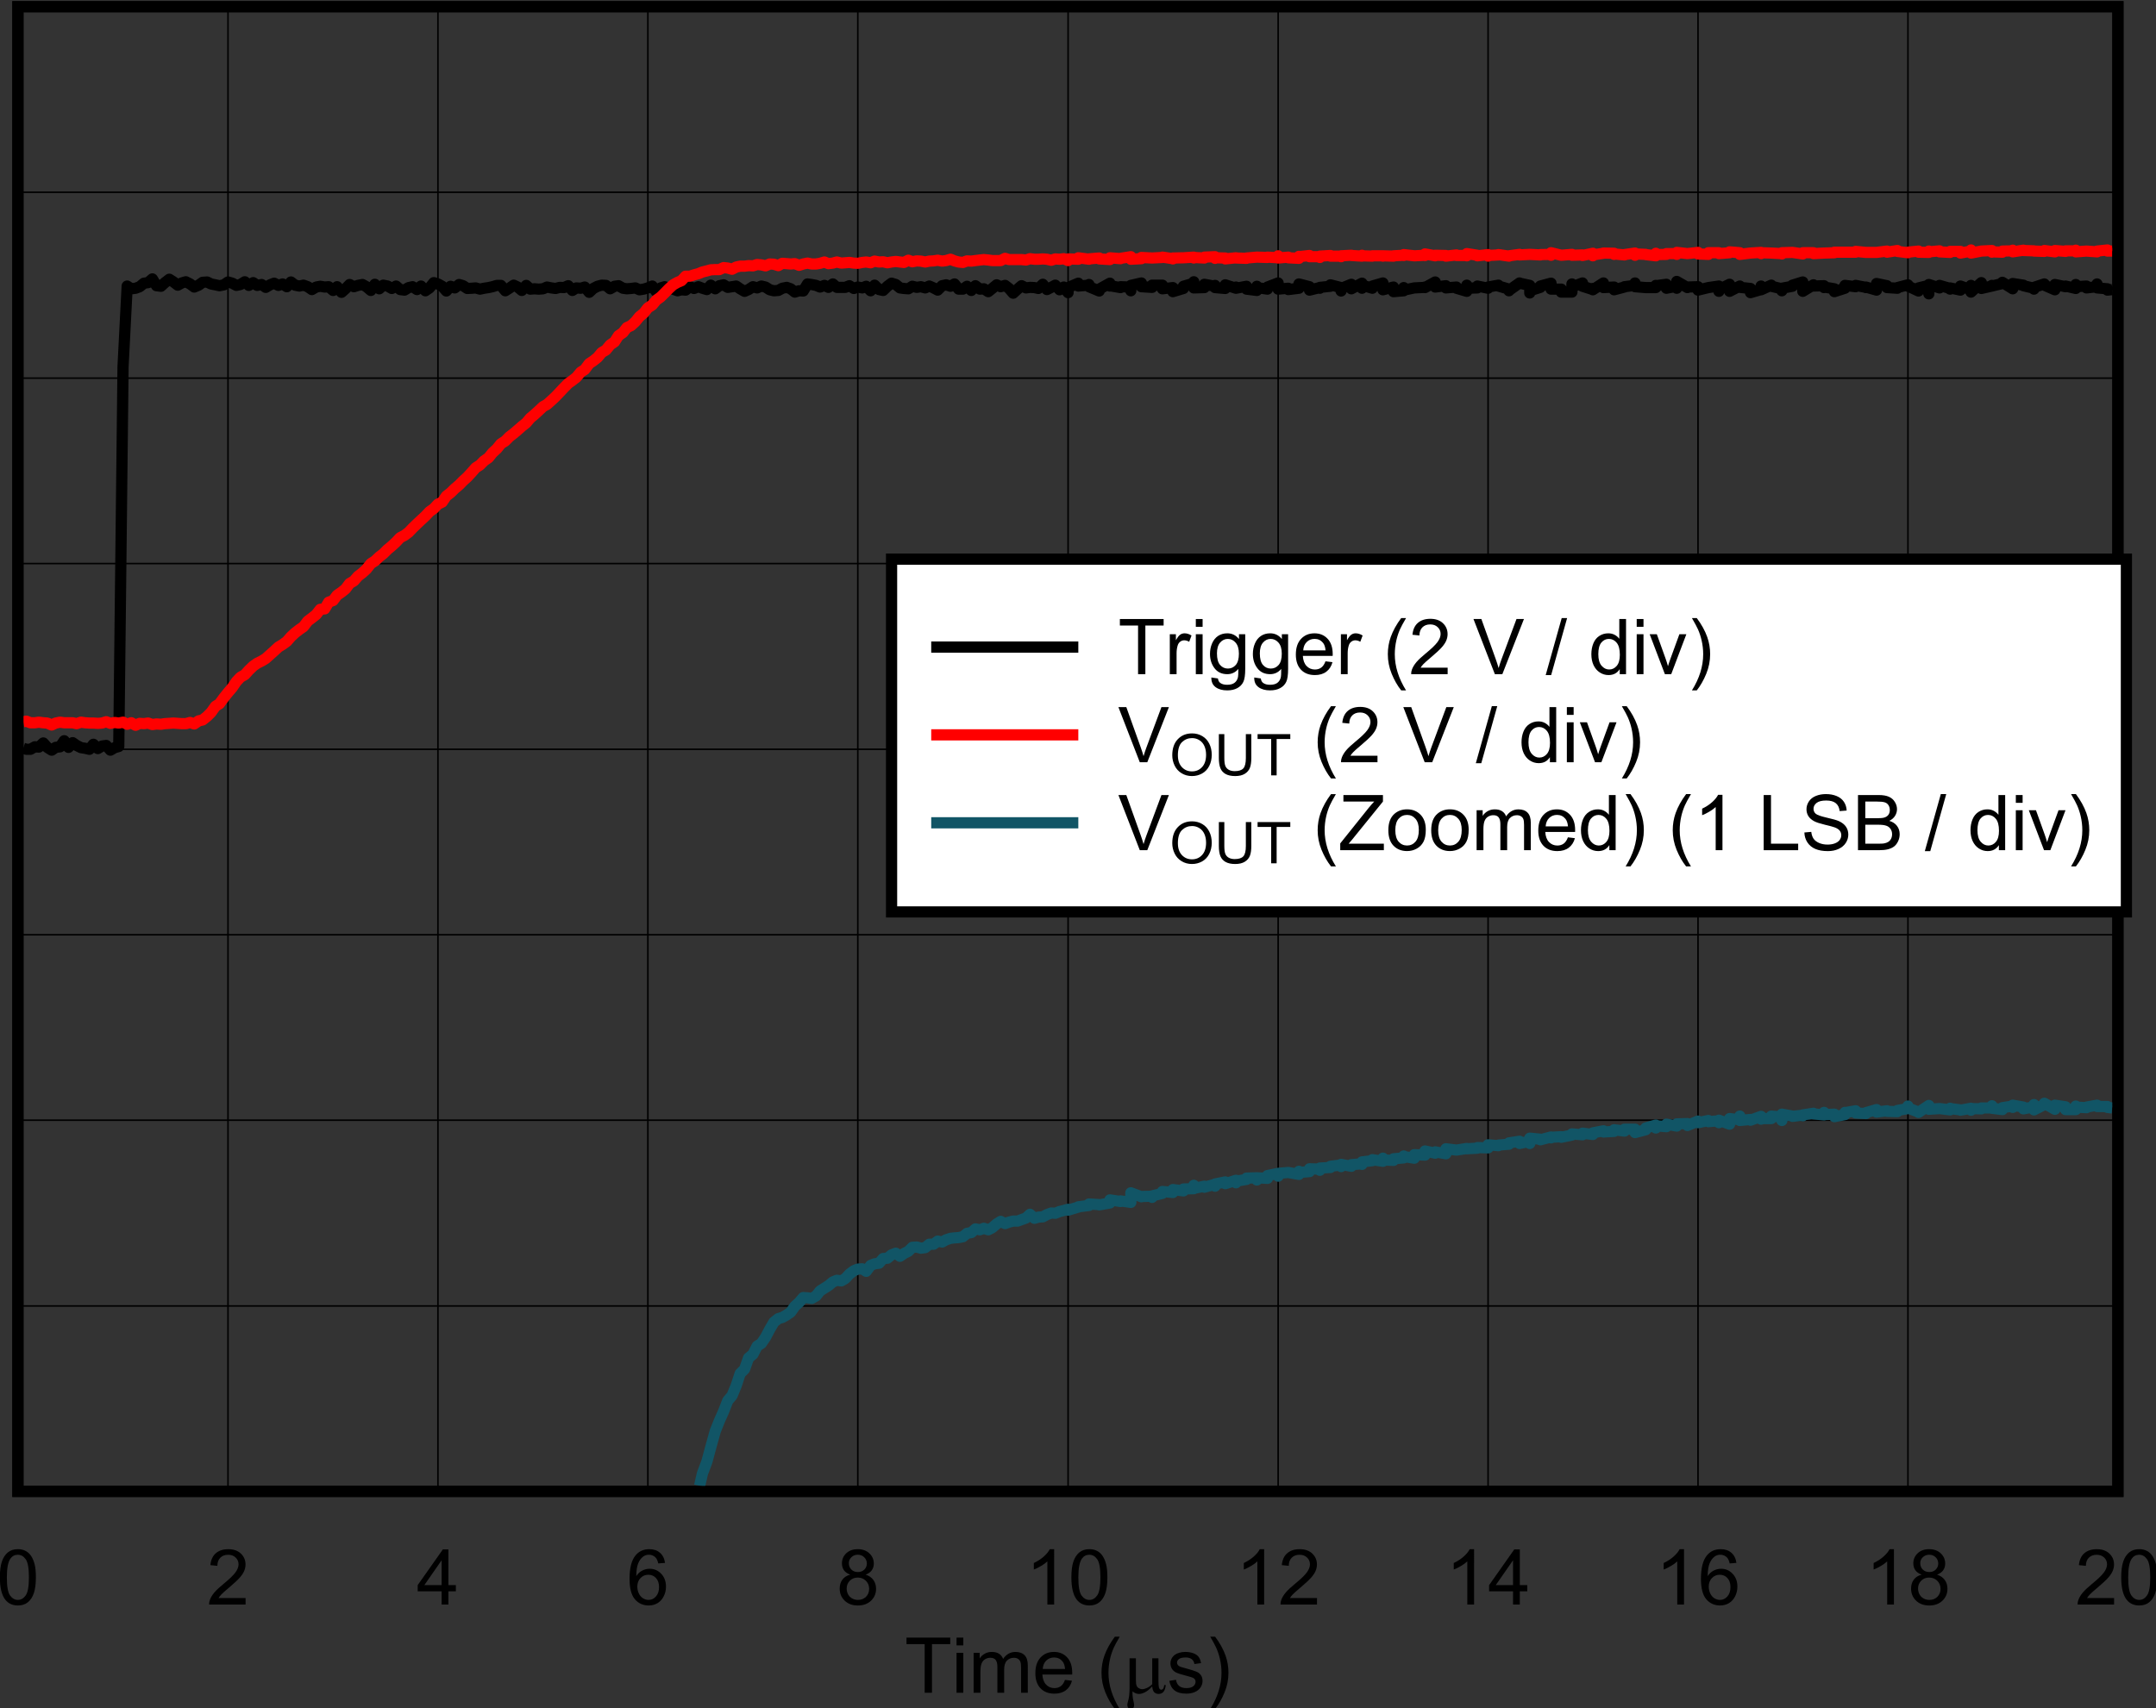 <?xml version="1.0" encoding="UTF-8" standalone="no"?>
<svg
   xmlns:dc="http://purl.org/dc/elements/1.1/"
   xmlns:cc="http://creativecommons.org/ns#"
   xmlns:rdf="http://www.w3.org/1999/02/22-rdf-syntax-ns#"
   xmlns:svg="http://www.w3.org/2000/svg"
   xmlns="http://www.w3.org/2000/svg"
   xmlns:sodipodi="http://sodipodi.sourceforge.net/DTD/sodipodi-0.dtd"
   xmlns:inkscape="http://www.inkscape.org/namespaces/inkscape"
   sodipodi:docname="SLASEY5-Plot-045-compressed.pdf"
   viewBox="0 0 261.285 207.083"
   height="207.083"
   width="261.285"
   xml:space="preserve"
   id="svg2"
   version="1.1"><rect x="0" y="0" width="261.285" height="207.083" fill="#333333" stroke="none"/><defs
     id="defs6"><clipPath
       id="clipPath18"
       clipPathUnits="userSpaceOnUse"><path
         inkscape:connector-curvature="0"
         id="path16"
         clip-rule="evenodd"
         d="M 50.4,61.08 H 735.12 V 558 H 50.4 Z" /></clipPath><clipPath
       id="clipPath28"
       clipPathUnits="userSpaceOnUse"><path
         inkscape:connector-curvature="0"
         id="path26"
         d="M 0,0 H 207.07 V 169.06 H 0 Z" /></clipPath></defs><sodipodi:namedview
     id="namedview4"
     inkscape:window-height="480"
     inkscape:window-width="640"
     inkscape:pageshadow="2"
     inkscape:pageopacity="0"
     guidetolerance="10"
     gridtolerance="10"
     objecttolerance="10"
     borderopacity="1"
     bordercolor="#666666"
     pagecolor="#ffffff" /><g
     transform="matrix(1.333,0,0,-1.333,-78.581,724.547)"
     inkscape:label="SLASEY5-Plot-045-compressed"
     inkscape:groupmode="layer"
     id="g10"><g
       id="g12"><g
         clip-path="url(#clipPath18)"
         id="g14"><g
           transform="matrix(2.876,0,0,2.348,54.4,384.94)"
           id="g20"><g
             transform="scale(0.348,0.426)"
             id="g22"><g
               clip-path="url(#clipPath28)"
               id="g24"><g
                 style="font-variant:normal;font-weight:normal;font-size:7.004px;font-family:Arial;-inkscape-font-specification:Arial;writing-mode:lr-tb;fill:#000000;fill-opacity:1;fill-rule:nonzero;stroke:none"
                 id="text32"
                 transform="matrix(1,0,0,-1,86.727,4.67)"
                 aria-label="Time ("><path
                   inkscape:connector-curvature="0"
                   id="path166"
                   d="M 1.816,0 V -4.422 H 0.164 V -5.014 H 4.138 v 0.592 H 2.479 V 0 Z" /><path
                   inkscape:connector-curvature="0"
                   id="path168"
                   d="m 4.71,-4.306 v -0.708 h 0.616 v 0.708 z M 4.71,0 V -3.632 H 5.325 V 0 Z" /><path
                   inkscape:connector-curvature="0"
                   id="path170"
                   d="M 6.261,0 V -3.632 H 6.812 v 0.51 q 0.171,-0.267 0.455,-0.427 0.284,-0.164 0.646,-0.164 0.404,0 0.66,0.168 0.26,0.168 0.366,0.469 0.431,-0.636 1.122,-0.636 0.54,0 0.831,0.301 0.291,0.298 0.291,0.92 V 0 h -0.612 v -2.288 q 0,-0.369 -0.062,-0.53 -0.058,-0.164 -0.215,-0.263 -0.157,-0.099 -0.369,-0.099 -0.383,0 -0.636,0.256 -0.253,0.253 -0.253,0.814 V 0 h -0.616 v -2.36 q 0,-0.41 -0.15,-0.616 -0.15,-0.205 -0.492,-0.205 -0.26,0 -0.482,0.137 -0.219,0.137 -0.318,0.4 -0.099,0.263 -0.099,0.759 V 0 Z" /><path
                   inkscape:connector-curvature="0"
                   id="path172"
                   d="m 14.561,-1.17 0.636,0.079 q -0.15,0.557 -0.557,0.865 -0.407,0.308 -1.04,0.308 -0.797,0 -1.265,-0.489 -0.465,-0.492 -0.465,-1.378 0,-0.917 0.472,-1.423 0.472,-0.506 1.224,-0.506 0.728,0 1.19,0.496 0.462,0.496 0.462,1.395 0,0.055 -0.003,0.164 h -2.709 q 0.034,0.598 0.339,0.917 0.304,0.318 0.759,0.318 0.339,0 0.578,-0.178 0.239,-0.178 0.38,-0.568 z m -2.021,-0.995 h 2.028 q -0.041,-0.458 -0.233,-0.687 -0.294,-0.356 -0.763,-0.356 -0.424,0 -0.715,0.284 -0.287,0.284 -0.318,0.759 z" /><path
                   inkscape:connector-curvature="0"
                   id="path174"
                   d="m 19.092,1.474 q -0.51,-0.643 -0.862,-1.505 -0.352,-0.862 -0.352,-1.785 0,-0.814 0.263,-1.559 0.308,-0.865 0.951,-1.724 h 0.441 q -0.414,0.711 -0.547,1.016 -0.209,0.472 -0.328,0.985 -0.147,0.64 -0.147,1.286 0,1.645 1.023,3.287 z" /></g><g
                 style="font-variant:normal;font-weight:normal;font-size:7.004px;font-family:Symbol;-inkscape-font-specification:Symbol;writing-mode:lr-tb;fill:#000000;fill-opacity:1;fill-rule:nonzero;stroke:none"
                 id="text36"
                 transform="matrix(1,0,0,-1,106.53,4.67)"
                 aria-label=""><path
                   inkscape:connector-curvature="0"
                   id="path177"
                   d="m 3.249,-3.133 v 2.062 q 0,0.41 0.038,0.575 0.031,0.116 0.092,0.168 0.062,0.051 0.13,0.051 0.085,0 0.157,-0.085 0.075,-0.085 0.109,-0.339 H 3.916 Q 3.858,-0.243 3.69,-0.068 3.523,0.106 3.266,0.106 q -0.253,0 -0.404,-0.154 Q 2.712,-0.202 2.681,-0.581 2.332,-0.195 2.018,-0.041 1.707,0.109 1.477,0.109 q -0.154,0 -0.301,-0.062 -0.147,-0.058 -0.287,-0.174 -0.007,0.496 0.085,0.865 0.065,0.263 0.065,0.369 0,0.185 -0.096,0.294 -0.092,0.109 -0.212,0.109 -0.123,0 -0.202,-0.096 -0.106,-0.13 -0.106,-0.325 0,-0.096 0.041,-0.239 0.096,-0.321 0.12,-0.561 0.041,-0.41 0.041,-0.698 V -3.133 H 1.2 v 1.973 q 0,0.349 0.058,0.503 0.058,0.154 0.209,0.243 0.15,0.089 0.301,0.089 0.178,0 0.421,-0.106 0.243,-0.106 0.492,-0.342 V -3.133 Z" /></g><g
                 style="font-variant:normal;font-weight:normal;font-size:7.004px;font-family:Arial;-inkscape-font-specification:Arial;writing-mode:lr-tb;fill:#000000;fill-opacity:1;fill-rule:nonzero;stroke:none"
                 id="text40"
                 transform="matrix(1,0,0,-1,110.55,4.67)"
                 aria-label="s)"><path
                   inkscape:connector-curvature="0"
                   id="path180"
                   d="m 0.215,-1.084 0.609,-0.096 q 0.051,0.366 0.284,0.561 0.236,0.195 0.657,0.195 0.424,0 0.629,-0.171 0.205,-0.174 0.205,-0.407 0,-0.209 -0.181,-0.328 Q 2.291,-1.412 1.789,-1.539 1.111,-1.71 0.848,-1.833 0.588,-1.96 0.451,-2.178 0.318,-2.401 0.318,-2.668 q 0,-0.243 0.109,-0.448 0.113,-0.209 0.304,-0.345 0.144,-0.106 0.39,-0.178 0.25,-0.075 0.534,-0.075 0.427,0 0.749,0.123 0.325,0.123 0.479,0.335 0.154,0.209 0.212,0.561 l -0.602,0.082 Q 2.452,-2.893 2.254,-3.051 2.059,-3.208 1.7,-3.208 q -0.424,0 -0.605,0.14 -0.181,0.14 -0.181,0.328 0,0.12 0.075,0.215 0.075,0.099 0.236,0.164 0.092,0.034 0.544,0.157 0.653,0.174 0.91,0.287 0.26,0.109 0.407,0.321 0.147,0.212 0.147,0.527 0,0.308 -0.181,0.581 -0.178,0.27 -0.516,0.421 -0.339,0.147 -0.766,0.147 -0.708,0 -1.081,-0.294 Q 0.318,-0.506 0.215,-1.084 Z" /><path
                   inkscape:connector-curvature="0"
                   id="path182"
                   d="m 4.374,1.474 h -0.441 q 1.023,-1.642 1.023,-3.287 0,-0.643 -0.147,-1.276 Q 4.692,-3.601 4.483,-4.073 4.35,-4.381 3.933,-5.099 h 0.441 q 0.643,0.858 0.951,1.724 0.263,0.746 0.263,1.559 0,0.923 -0.356,1.785 -0.352,0.862 -0.858,1.505 z" /></g><path
                 inkscape:connector-curvature="0"
                 id="path42"
                 style="fill:none;stroke:#000000;stroke-width:1.018;stroke-linecap:round;stroke-linejoin:miter;stroke-miterlimit:10;stroke-dasharray:none;stroke-opacity:1"
                 d="m 6.174,22.976 h 190.76 v 134.98 H 6.174 Z" /><g
                 style="font-variant:normal;font-weight:normal;font-size:7.004px;font-family:Arial;-inkscape-font-specification:Arial;writing-mode:lr-tb;fill:#000000;fill-opacity:1;fill-rule:nonzero;stroke:none"
                 id="text46"
                 transform="matrix(1,0,0,-1,4.245,12.691)"
                 aria-label="0"><path
                   inkscape:connector-curvature="0"
                   id="path185"
                   d="m 0.291,-2.473 q 0,-0.889 0.181,-1.43 0.185,-0.544 0.544,-0.838 0.363,-0.294 0.91,-0.294 0.404,0 0.708,0.164 0.304,0.161 0.503,0.469 0.198,0.304 0.311,0.746 0.113,0.438 0.113,1.183 0,0.882 -0.181,1.426 -0.181,0.54 -0.544,0.838 -0.359,0.294 -0.91,0.294 -0.725,0 -1.139,-0.52 Q 0.291,-1.06 0.291,-2.473 Z m 0.633,0 q 0,1.235 0.287,1.645 0.291,0.407 0.715,0.407 0.424,0 0.711,-0.41 0.291,-0.41 0.291,-1.642 0,-1.238 -0.291,-1.645 -0.287,-0.407 -0.718,-0.407 -0.424,0 -0.677,0.359 -0.318,0.458 -0.318,1.693 z" /></g><path
                 inkscape:connector-curvature="0"
                 id="path48"
                 style="fill:none;stroke:#000000;stroke-width:0.14;stroke-linecap:butt;stroke-linejoin:round;stroke-miterlimit:10;stroke-dasharray:none;stroke-opacity:1"
                 d="m 25.257,157.95 v -135" /><g
                 style="font-variant:normal;font-weight:normal;font-size:7.004px;font-family:Arial;-inkscape-font-specification:Arial;writing-mode:lr-tb;fill:#000000;fill-opacity:1;fill-rule:nonzero;stroke:none"
                 id="text52"
                 transform="matrix(1,0,0,-1,23.329,12.691)"
                 aria-label="2"><path
                   inkscape:connector-curvature="0"
                   id="path188"
                   d="M 3.526,-0.592 V 0 H 0.212 q -0.007,-0.222 0.072,-0.427 0.127,-0.339 0.404,-0.667 0.28,-0.328 0.807,-0.759 0.817,-0.67 1.105,-1.06 0.287,-0.393 0.287,-0.742 0,-0.366 -0.263,-0.616 -0.26,-0.253 -0.681,-0.253 -0.445,0 -0.711,0.267 -0.267,0.267 -0.27,0.739 l -0.633,-0.065 q 0.065,-0.708 0.489,-1.077 0.424,-0.373 1.139,-0.373 0.722,0 1.142,0.4 0.421,0.4 0.421,0.992 0,0.301 -0.123,0.592 -0.123,0.291 -0.41,0.612 -0.284,0.321 -0.947,0.882 -0.554,0.465 -0.711,0.633 -0.157,0.164 -0.26,0.332 z" /></g><path
                 inkscape:connector-curvature="0"
                 id="path54"
                 style="fill:none;stroke:#000000;stroke-width:0.14;stroke-linecap:butt;stroke-linejoin:round;stroke-miterlimit:10;stroke-dasharray:none;stroke-opacity:1"
                 d="m 44.328,157.95 v -135" /><g
                 style="font-variant:normal;font-weight:normal;font-size:7.004px;font-family:Arial;-inkscape-font-specification:Arial;writing-mode:lr-tb;fill:#000000;fill-opacity:1;fill-rule:nonzero;stroke:none"
                 id="text58"
                 transform="matrix(1,0,0,-1,42.399,12.691)"
                 aria-label="4"><path
                   inkscape:connector-curvature="0"
                   id="path191"
                   d="M 2.264,0 V -1.2 H 0.089 V -1.765 L 2.377,-5.014 h 0.503 v 3.249 h 0.677 v 0.564 H 2.88 V 0 Z m 0,-1.765 v -2.261 l -1.57,2.261 z" /></g><path
                 inkscape:connector-curvature="0"
                 id="path60"
                 style="fill:none;stroke:#000000;stroke-width:0.14;stroke-linecap:butt;stroke-linejoin:round;stroke-miterlimit:10;stroke-dasharray:none;stroke-opacity:1"
                 d="m 63.398,157.95 v -135" /><g
                 style="font-variant:normal;font-weight:normal;font-size:7.004px;font-family:Arial;-inkscape-font-specification:Arial;writing-mode:lr-tb;fill:#000000;fill-opacity:1;fill-rule:nonzero;stroke:none"
                 id="text64"
                 transform="matrix(1,0,0,-1,61.469,12.691)"
                 aria-label="6"><path
                   inkscape:connector-curvature="0"
                   id="path194"
                   d="m 3.485,-3.786 -0.612,0.048 q -0.082,-0.363 -0.233,-0.527 -0.25,-0.263 -0.616,-0.263 -0.294,0 -0.516,0.164 -0.291,0.212 -0.458,0.619 -0.168,0.407 -0.174,1.159 0.222,-0.339 0.544,-0.503 0.321,-0.164 0.674,-0.164 0.616,0 1.046,0.455 0.434,0.451 0.434,1.17 0,0.472 -0.205,0.879 -0.202,0.404 -0.557,0.619 -0.356,0.215 -0.807,0.215 -0.769,0 -1.255,-0.564 -0.486,-0.568 -0.486,-1.867 0,-1.453 0.537,-2.114 0.469,-0.575 1.262,-0.575 0.592,0 0.968,0.332 0.38,0.332 0.455,0.917 z m -2.514,2.161 q 0,0.318 0.133,0.609 0.137,0.291 0.38,0.445 0.243,0.15 0.51,0.15 0.39,0 0.67,-0.315 0.28,-0.315 0.28,-0.855 0,-0.52 -0.277,-0.817 -0.277,-0.301 -0.698,-0.301 -0.417,0 -0.708,0.301 -0.291,0.298 -0.291,0.783 z" /></g><path
                 inkscape:connector-curvature="0"
                 id="path66"
                 style="fill:none;stroke:#000000;stroke-width:0.14;stroke-linecap:butt;stroke-linejoin:round;stroke-miterlimit:10;stroke-dasharray:none;stroke-opacity:1"
                 d="m 82.468,157.95 v -135" /><g
                 style="font-variant:normal;font-weight:normal;font-size:7.004px;font-family:Arial;-inkscape-font-specification:Arial;writing-mode:lr-tb;fill:#000000;fill-opacity:1;fill-rule:nonzero;stroke:none"
                 id="text70"
                 transform="matrix(1,0,0,-1,80.54,12.691)"
                 aria-label="8"><path
                   inkscape:connector-curvature="0"
                   id="path197"
                   d="M 1.238,-2.719 Q 0.855,-2.859 0.67,-3.119 0.486,-3.379 0.486,-3.741 q 0,-0.547 0.393,-0.92 0.393,-0.373 1.046,-0.373 0.657,0 1.057,0.383 0.4,0.38 0.4,0.927 0,0.349 -0.185,0.609 -0.181,0.256 -0.554,0.397 0.462,0.15 0.701,0.486 0.243,0.335 0.243,0.8 0,0.643 -0.455,1.081 -0.455,0.438 -1.197,0.438 -0.742,0 -1.197,-0.438 -0.455,-0.441 -0.455,-1.098 0,-0.489 0.246,-0.817 0.25,-0.332 0.708,-0.451 z M 1.115,-3.762 q 0,0.356 0.229,0.581 0.229,0.226 0.595,0.226 0.356,0 0.581,-0.222 0.229,-0.226 0.229,-0.551 0,-0.339 -0.236,-0.568 -0.233,-0.233 -0.581,-0.233 -0.352,0 -0.585,0.226 -0.233,0.226 -0.233,0.54 z M 0.917,-1.447 q 0,0.263 0.123,0.51 0.127,0.246 0.373,0.383 0.246,0.133 0.53,0.133 0.441,0 0.728,-0.284 0.287,-0.284 0.287,-0.722 0,-0.445 -0.298,-0.735 Q 2.367,-2.452 1.922,-2.452 q -0.434,0 -0.722,0.287 -0.284,0.287 -0.284,0.718 z" /></g><path
                 inkscape:connector-curvature="0"
                 id="path72"
                 style="fill:none;stroke:#000000;stroke-width:0.14;stroke-linecap:butt;stroke-linejoin:round;stroke-miterlimit:10;stroke-dasharray:none;stroke-opacity:1"
                 d="m 101.57,157.95 v -135" /><g
                 style="font-variant:normal;font-weight:normal;font-size:7.004px;font-family:Arial;-inkscape-font-specification:Arial;writing-mode:lr-tb;fill:#000000;fill-opacity:1;fill-rule:nonzero;stroke:none"
                 id="text76"
                 transform="matrix(1,0,0,-1,97.695,12.691)"
                 aria-label="10"><path
                   inkscape:connector-curvature="0"
                   id="path200"
                   d="M 2.609,0 H 1.994 V -3.923 Q 1.772,-3.711 1.409,-3.499 1.05,-3.287 0.763,-3.181 V -3.776 Q 1.279,-4.018 1.666,-4.364 2.052,-4.709 2.213,-5.034 h 0.397 z" /><path
                   inkscape:connector-curvature="0"
                   id="path202"
                   d="m 4.174,-2.473 q 0,-0.889 0.181,-1.43 0.185,-0.544 0.544,-0.838 0.363,-0.294 0.91,-0.294 0.404,0 0.708,0.164 0.304,0.161 0.503,0.469 0.198,0.304 0.311,0.746 0.113,0.438 0.113,1.183 0,0.882 -0.181,1.426 -0.181,0.54 -0.544,0.838 -0.359,0.294 -0.91,0.294 -0.725,0 -1.139,-0.52 Q 4.174,-1.06 4.174,-2.473 Z m 0.633,0 q 0,1.235 0.287,1.645 0.291,0.407 0.715,0.407 0.424,0 0.711,-0.41 0.291,-0.41 0.291,-1.642 0,-1.238 -0.291,-1.645 -0.287,-0.407 -0.718,-0.407 -0.424,0 -0.677,0.359 -0.318,0.458 -0.318,1.693 z" /></g><path
                 inkscape:connector-curvature="0"
                 id="path78"
                 style="fill:none;stroke:#000000;stroke-width:0.14;stroke-linecap:butt;stroke-linejoin:round;stroke-miterlimit:10;stroke-dasharray:none;stroke-opacity:1"
                 d="m 120.65,157.95 v -135" /><g
                 style="font-variant:normal;font-weight:normal;font-size:7.004px;font-family:Arial;-inkscape-font-specification:Arial;writing-mode:lr-tb;fill:#000000;fill-opacity:1;fill-rule:nonzero;stroke:none"
                 id="text82"
                 transform="matrix(1,0,0,-1,116.77,12.691)"
                 aria-label="12"><path
                   inkscape:connector-curvature="0"
                   id="path205"
                   d="M 2.609,0 H 1.994 V -3.923 Q 1.772,-3.711 1.409,-3.499 1.05,-3.287 0.763,-3.181 V -3.776 Q 1.279,-4.018 1.666,-4.364 2.052,-4.709 2.213,-5.034 h 0.397 z" /><path
                   inkscape:connector-curvature="0"
                   id="path207"
                   d="M 7.41,-0.592 V 0 H 4.096 Q 4.089,-0.222 4.167,-0.427 4.294,-0.766 4.571,-1.094 4.851,-1.423 5.378,-1.854 q 0.817,-0.67 1.105,-1.06 0.287,-0.393 0.287,-0.742 0,-0.366 -0.263,-0.616 -0.26,-0.253 -0.681,-0.253 -0.445,0 -0.711,0.267 -0.267,0.267 -0.27,0.739 l -0.633,-0.065 q 0.065,-0.708 0.489,-1.077 0.424,-0.373 1.139,-0.373 0.722,0 1.142,0.4 0.421,0.4 0.421,0.992 0,0.301 -0.123,0.592 Q 7.156,-2.76 6.869,-2.438 6.585,-2.117 5.922,-1.556 5.368,-1.091 5.211,-0.923 5.053,-0.759 4.951,-0.592 Z" /></g><path
                 inkscape:connector-curvature="0"
                 id="path84"
                 style="fill:none;stroke:#000000;stroke-width:0.14;stroke-linecap:butt;stroke-linejoin:round;stroke-miterlimit:10;stroke-dasharray:none;stroke-opacity:1"
                 d="m 139.72,157.95 v -135" /><g
                 style="font-variant:normal;font-weight:normal;font-size:7.004px;font-family:Arial;-inkscape-font-specification:Arial;writing-mode:lr-tb;fill:#000000;fill-opacity:1;fill-rule:nonzero;stroke:none"
                 id="text88"
                 transform="matrix(1,0,0,-1,135.84,12.691)"
                 aria-label="14"><path
                   inkscape:connector-curvature="0"
                   id="path210"
                   d="M 2.609,0 H 1.994 V -3.923 Q 1.772,-3.711 1.409,-3.499 1.05,-3.287 0.763,-3.181 V -3.776 Q 1.279,-4.018 1.666,-4.364 2.052,-4.709 2.213,-5.034 h 0.397 z" /><path
                   inkscape:connector-curvature="0"
                   id="path212"
                   d="M 6.148,0 V -1.2 H 3.973 v -0.564 l 2.288,-3.249 h 0.503 v 3.249 h 0.677 v 0.564 H 6.763 V 0 Z m 0,-1.765 v -2.261 l -1.57,2.261 z" /></g><path
                 inkscape:connector-curvature="0"
                 id="path90"
                 style="fill:none;stroke:#000000;stroke-width:0.14;stroke-linecap:butt;stroke-linejoin:round;stroke-miterlimit:10;stroke-dasharray:none;stroke-opacity:1"
                 d="m 158.79,157.95 v -135" /><g
                 style="font-variant:normal;font-weight:normal;font-size:7.004px;font-family:Arial;-inkscape-font-specification:Arial;writing-mode:lr-tb;fill:#000000;fill-opacity:1;fill-rule:nonzero;stroke:none"
                 id="text94"
                 transform="matrix(1,0,0,-1,154.91,12.691)"
                 aria-label="16"><path
                   inkscape:connector-curvature="0"
                   id="path215"
                   d="M 2.609,0 H 1.994 V -3.923 Q 1.772,-3.711 1.409,-3.499 1.05,-3.287 0.763,-3.181 V -3.776 Q 1.279,-4.018 1.666,-4.364 2.052,-4.709 2.213,-5.034 h 0.397 z" /><path
                   inkscape:connector-curvature="0"
                   id="path217"
                   d="m 7.369,-3.786 -0.612,0.048 q -0.082,-0.363 -0.233,-0.527 -0.25,-0.263 -0.616,-0.263 -0.294,0 -0.516,0.164 -0.291,0.212 -0.458,0.619 -0.168,0.407 -0.174,1.159 0.222,-0.339 0.544,-0.503 0.321,-0.164 0.674,-0.164 0.616,0 1.046,0.455 0.434,0.451 0.434,1.17 0,0.472 -0.205,0.879 -0.202,0.404 -0.557,0.619 -0.356,0.215 -0.807,0.215 -0.769,0 -1.255,-0.564 Q 4.147,-1.046 4.147,-2.346 q 0,-1.453 0.537,-2.114 0.469,-0.575 1.262,-0.575 0.592,0 0.968,0.332 0.38,0.332 0.455,0.917 z m -2.514,2.161 q 0,0.318 0.133,0.609 0.137,0.291 0.38,0.445 0.243,0.15 0.51,0.15 0.39,0 0.67,-0.315 0.28,-0.315 0.28,-0.855 0,-0.52 -0.277,-0.817 -0.277,-0.301 -0.698,-0.301 -0.417,0 -0.708,0.301 -0.291,0.298 -0.291,0.783 z" /></g><path
                 inkscape:connector-curvature="0"
                 id="path96"
                 style="fill:none;stroke:#000000;stroke-width:0.14;stroke-linecap:butt;stroke-linejoin:round;stroke-miterlimit:10;stroke-dasharray:none;stroke-opacity:1"
                 d="m 177.86,157.95 v -135" /><g
                 style="font-variant:normal;font-weight:normal;font-size:7.004px;font-family:Arial;-inkscape-font-specification:Arial;writing-mode:lr-tb;fill:#000000;fill-opacity:1;fill-rule:nonzero;stroke:none"
                 id="text100"
                 transform="matrix(1,0,0,-1,173.98,12.691)"
                 aria-label="18"><path
                   inkscape:connector-curvature="0"
                   id="path220"
                   d="M 2.609,0 H 1.994 V -3.923 Q 1.772,-3.711 1.409,-3.499 1.05,-3.287 0.763,-3.181 V -3.776 Q 1.279,-4.018 1.666,-4.364 2.052,-4.709 2.213,-5.034 h 0.397 z" /><path
                   inkscape:connector-curvature="0"
                   id="path222"
                   d="M 5.122,-2.719 Q 4.739,-2.859 4.554,-3.119 4.369,-3.379 4.369,-3.741 q 0,-0.547 0.393,-0.92 0.393,-0.373 1.046,-0.373 0.657,0 1.057,0.383 0.4,0.38 0.4,0.927 0,0.349 -0.185,0.609 -0.181,0.256 -0.554,0.397 0.462,0.15 0.701,0.486 0.243,0.335 0.243,0.8 0,0.643 -0.455,1.081 -0.455,0.438 -1.197,0.438 -0.742,0 -1.197,-0.438 -0.455,-0.441 -0.455,-1.098 0,-0.489 0.246,-0.817 0.25,-0.332 0.708,-0.451 z M 4.999,-3.762 q 0,0.356 0.229,0.581 0.229,0.226 0.595,0.226 0.356,0 0.581,-0.222 0.229,-0.226 0.229,-0.551 0,-0.339 -0.236,-0.568 Q 6.165,-4.528 5.816,-4.528 q -0.352,0 -0.585,0.226 -0.233,0.226 -0.233,0.54 z M 4.8,-1.447 q 0,0.263 0.123,0.51 0.127,0.246 0.373,0.383 0.246,0.133 0.53,0.133 0.441,0 0.728,-0.284 0.287,-0.284 0.287,-0.722 0,-0.445 -0.298,-0.735 -0.294,-0.291 -0.739,-0.291 -0.434,0 -0.722,0.287 -0.284,0.287 -0.284,0.718 z" /></g><g
                 style="font-variant:normal;font-weight:normal;font-size:7.004px;font-family:Arial;-inkscape-font-specification:Arial;writing-mode:lr-tb;fill:#000000;fill-opacity:1;fill-rule:nonzero;stroke:none"
                 id="text104"
                 transform="matrix(1,0,0,-1,193.06,12.691)"
                 aria-label="20"><path
                   inkscape:connector-curvature="0"
                   id="path225"
                   d="M 3.526,-0.592 V 0 H 0.212 q -0.007,-0.222 0.072,-0.427 0.127,-0.339 0.404,-0.667 0.28,-0.328 0.807,-0.759 0.817,-0.67 1.105,-1.06 0.287,-0.393 0.287,-0.742 0,-0.366 -0.263,-0.616 -0.26,-0.253 -0.681,-0.253 -0.445,0 -0.711,0.267 -0.267,0.267 -0.27,0.739 l -0.633,-0.065 q 0.065,-0.708 0.489,-1.077 0.424,-0.373 1.139,-0.373 0.722,0 1.142,0.4 0.421,0.4 0.421,0.992 0,0.301 -0.123,0.592 -0.123,0.291 -0.41,0.612 -0.284,0.321 -0.947,0.882 -0.554,0.465 -0.711,0.633 -0.157,0.164 -0.26,0.332 z" /><path
                   inkscape:connector-curvature="0"
                   id="path227"
                   d="m 4.174,-2.473 q 0,-0.889 0.181,-1.43 0.185,-0.544 0.544,-0.838 0.363,-0.294 0.91,-0.294 0.404,0 0.708,0.164 0.304,0.161 0.503,0.469 0.198,0.304 0.311,0.746 0.113,0.438 0.113,1.183 0,0.882 -0.181,1.426 -0.181,0.54 -0.544,0.838 -0.359,0.294 -0.91,0.294 -0.725,0 -1.139,-0.52 Q 4.174,-1.06 4.174,-2.473 Z m 0.633,0 q 0,1.235 0.287,1.645 0.291,0.407 0.715,0.407 0.424,0 0.711,-0.41 0.291,-0.41 0.291,-1.642 0,-1.238 -0.291,-1.645 -0.287,-0.407 -0.718,-0.407 -0.424,0 -0.677,0.359 -0.318,0.458 -0.318,1.693 z" /></g><path
                 inkscape:connector-curvature="0"
                 id="path106"
                 style="fill:none;stroke:#000000;stroke-width:0.14;stroke-linecap:butt;stroke-linejoin:round;stroke-miterlimit:10;stroke-dasharray:none;stroke-opacity:1"
                 d="M 6.174,39.837 H 196.97" /><path
                 inkscape:connector-curvature="0"
                 id="path108"
                 style="fill:none;stroke:#000000;stroke-width:0.14;stroke-linecap:butt;stroke-linejoin:round;stroke-miterlimit:10;stroke-dasharray:none;stroke-opacity:1"
                 d="M 6.174,56.724 H 196.97" /><path
                 inkscape:connector-curvature="0"
                 id="path110"
                 style="fill:none;stroke:#000000;stroke-width:0.14;stroke-linecap:butt;stroke-linejoin:round;stroke-miterlimit:10;stroke-dasharray:none;stroke-opacity:1"
                 d="M 6.174,73.585 H 196.97" /><path
                 inkscape:connector-curvature="0"
                 id="path112"
                 style="fill:none;stroke:#000000;stroke-width:0.14;stroke-linecap:butt;stroke-linejoin:round;stroke-miterlimit:10;stroke-dasharray:none;stroke-opacity:1"
                 d="M 6.174,90.445 H 196.97" /><path
                 inkscape:connector-curvature="0"
                 id="path114"
                 style="fill:none;stroke:#000000;stroke-width:0.14;stroke-linecap:butt;stroke-linejoin:round;stroke-miterlimit:10;stroke-dasharray:none;stroke-opacity:1"
                 d="M 6.174,107.33 H 196.97" /><path
                 inkscape:connector-curvature="0"
                 id="path116"
                 style="fill:none;stroke:#000000;stroke-width:0.14;stroke-linecap:butt;stroke-linejoin:round;stroke-miterlimit:10;stroke-dasharray:none;stroke-opacity:1"
                 d="M 6.174,124.19 H 196.97" /><path
                 inkscape:connector-curvature="0"
                 id="path118"
                 style="fill:none;stroke:#000000;stroke-width:0.14;stroke-linecap:butt;stroke-linejoin:round;stroke-miterlimit:10;stroke-dasharray:none;stroke-opacity:1"
                 d="M 6.174,141.09 H 196.97" /><path
                 inkscape:connector-curvature="0"
                 id="path120"
                 style="fill:none;stroke:#000000;stroke-width:1.018;stroke-linecap:butt;stroke-linejoin:round;stroke-miterlimit:10;stroke-dasharray:none;stroke-opacity:1"
                 d="M 6.656,90.539 6.937,90.445 H 7.312 l 0.402,0.228 0.362,-0.027 0.402,0.375 0.361,-0.401 0.402,-0.255 0.362,0.255 0.402,0.053 0.375,0.549 0.388,-0.602 0.375,0.428 0.362,-0.254 0.402,-0.201 0.361,-0.054 0.402,-0.094 0.361,0.456 0.402,-0.389 0.375,0.228 0.389,0.054 0.375,-0.429 0.388,0.228 0.375,0.107 0.388,34.52 0.375,7.34 0.375,-0.25 0.389,0.05 0.375,0.14 0.388,0.32 0.375,0.05 0.388,0.34 0.375,-0.62 0.402,-0.05 0.362,0.33 0.401,0.31 0.362,-0.23 0.402,-0.31 0.361,0.2 0.375,0.11 0.389,-0.2 0.375,-0.28 0.401,0.17 0.362,0.26 0.402,0.03 0.361,-0.18 0.402,-0.08 0.362,-0.08 0.401,0.08 0.375,0.26 0.389,-0.11 0.375,-0.2 0.361,0.08 0.402,0.25 0.362,-0.33 0.401,0.25 0.362,-0.25 0.402,0.08 0.375,-0.26 0.388,0.23 0.375,0.15 0.388,-0.2 0.375,0.13 0.389,-0.25 0.375,0.43 0.375,-0.29 0.388,-0.08 0.375,0.08 0.388,-0.14 0.375,-0.26 0.389,0.23 0.375,0.07 0.402,-0.07 0.361,0.03 0.402,-0.34 0.361,0.34 0.402,-0.51 0.362,0.32 0.375,0.39 0.388,-0.2 0.375,0.12 0.402,0.08 0.361,-0.2 0.402,-0.34 0.362,0.56 0.402,-0.41 0.361,0.33 0.402,-0.08 0.375,-0.22 0.388,0.22 0.375,-0.32 0.389,-0.05 0.375,0.23 0.361,0.08 0.402,-0.26 0.362,0.32 0.401,-0.43 0.375,0.26 0.389,0.48 0.375,-0.12 0.388,-0.21 0.375,-0.43 0.388,0.43 0.375,-0.15 0.402,0.31 0.362,-0.11 0.375,-0.25 0.388,0.02 0.375,0.03 0.388,-0.11 0.375,0.08 0.402,0.06 0.362,0.08 0.401,0.12 h 0.362 l 0.402,-0.49 0.361,0.23 0.402,0.28 0.362,-0.17 0.375,-0.31 0.401,0.46 0.362,-0.34 0.402,0.03 0.361,-0.03 0.402,0.03 0.362,0.16 0.401,-0.08 0.375,-0.05 0.389,0.1 0.375,-0.02 0.388,0.17 0.375,-0.43 0.362,0.23 0.401,-0.03 0.362,0.11 0.402,-0.48 0.375,0.35 0.388,0.2 0.375,0.1 0.389,-0.02 0.375,-0.31 0.401,0.23 0.362,0.05 0.402,-0.23 0.361,-0.05 0.375,0.03 0.389,0.05 0.375,-0.17 0.388,0.06 0.375,0.11 0.402,0.17 0.361,-0.51 0.402,0.34 0.362,0.11 0.401,-0.16 0.362,-0.06 0.402,-0.15 0.361,0.09 0.375,-0.03 0.402,0.31 0.362,-0.16 0.401,0.16 0.362,-0.14 0.402,-0.12 0.361,0.4 0.402,-0.33 0.375,0.28 0.388,0.08 0.375,-0.23 0.389,0.06 0.375,0.06 0.361,-0.25 0.402,-0.23 0.362,0.16 0.401,0.26 0.375,-0.11 0.389,0.17 0.375,-0.09 0.388,-0.25 0.375,-0.09 0.402,0.03 0.361,0.2 0.402,0.08 0.362,-0.13 0.375,-0.3 0.388,0.12 0.375,-0.02 0.388,0.64 0.375,-0.05 0.402,-0.08 0.362,-0.15 0.402,0.15 0.361,-0.18 0.402,0.31 0.361,-0.31 h 0.402 0.362 l 0.375,0.15 0.402,-0.25 0.361,0.13 0.402,-0.08 0.361,0.15 0.402,-0.41 0.362,0.51 0.402,-0.4 0.375,-0.08 0.388,0.38 0.375,0.28 0.388,-0.12 0.375,-0.31 0.362,-0.05 0.402,-0.03 0.361,0.23 0.402,-0.1 0.375,0.06 0.388,-0.11 0.375,0.17 0.389,-0.17 0.375,-0.2 0.401,0.4 0.362,0.08 0.402,-0.13 0.361,0.21 0.375,-0.47 h 0.389 l 0.375,0.26 0.388,-0.38 0.375,0.43 0.402,-0.31 0.361,0.03 0.402,-0.26 0.362,0.29 0.401,0.33 0.362,-0.17 0.402,0.12 0.361,-0.28 0.375,-0.43 0.402,0.37 0.362,0.31 0.401,-0.2 0.362,0.05 0.402,-0.02 0.361,-0.08 0.402,0.38 0.375,-0.48 0.39,0.2 0.37,0.2 0.39,-0.42 0.38,0.25 0.39,-0.51 v 0.46 l 0.93,0.4 v -0.26 l 0.97,0.08 v 0.06 -0.2 l 0.93,-0.39 v 0.17 l 0.97,0.54 v -0.26 0.03 l 0.96,-0.17 v 0.08 l 0.94,-0.03 v -0.34 0.49 l 0.96,0.22 v -0.34 l 0.97,-0.06 v 0.2 h 0.94 v -0.33 l 0.95,0.11 v -0.06 -0.31 l 0.96,0.29 v 0.2 l 0.94,0.28 v 0.13 -0.56 l 0.96,0.03 v 0.3 l 0.97,-0.18 v 0.08 -0.2 l 0.93,-0.08 v 0.33 l 0.97,-0.31 v 0.11 -0.11 l 0.96,0.18 v -0.26 l 0.94,-0.12 v 0.38 -0.12 l 0.96,-0.14 v 0.19 l 0.97,0.37 v -0.42 -0.14 l 0.92,0.08 v -0.12 l 0.97,0.12 v 0.14 0.25 l 0.96,-0.25 v -0.31 l 0.94,0.23 v -0.06 0.08 l 0.96,0.1 v 0.13 l 0.97,-0.25 v -0.31 0.23 l 0.93,0.38 v -0.41 l 0.97,0.51 v -0.46 0.28 l 0.94,-0.28 v 0.2 l 0.96,0.28 v -0.02 -0.6 l 0.96,0.25 v -0.42 l 0.93,0.08 v 0.29 -0.23 l 0.96,0.2 0.97,0.05 v 0.03 -0.05 l 0.93,0.51 v -0.46 l 0.97,0.12 v -0.09 -0.11 l 0.96,0.08 v -0.11 l 0.94,-0.28 v 0.56 -0.28 l 0.96,0.03 v 0.17 l 0.97,-0.2 v 0.11 l 0.94,0.17 v -0.08 l 0.96,-0.28 v -0.15 0.03 l 0.96,0.68 v -0.02 l 0.93,-0.2 v -0.69 0.2 l 0.96,0.31 v 0.12 l 0.97,0.26 v -0.1 -0.44 h 0.93 v -0.27 h 0.97 v 0.74 -0.28 l 0.96,0.37 v -0.3 l 0.94,-0.3 v 0.1 -0.12 l 0.96,0.62 v -0.42 l 0.97,0.05 v -0.08 -0.17 l 0.94,0.25 v 0.03 l 0.96,0.12 v 0.22 -0.34 l 0.97,-0.08 h 0.92 v 0.2 -0.03 l 0.96,0.13 v -0.36 l 0.94,0.18 v -0.18 0.62 l 0.97,-0.56 v 0.05 l 0.96,0.03 v -0.31 l 0.94,0.23 0.96,0.14 v -0.48 0.16 l 0.97,0.48 v -0.64 l 0.93,0.48 v -0.12 l 0.97,-0.1 v -0.38 l 0.96,0.28 v 0.32 -0.34 l 0.93,0.42 v -0.1 l 0.96,-0.23 v -0.18 0.23 l 0.96,0.18 v 0.1 l 0.94,0.29 v -0.39 -0.46 l 0.97,0.59 v -0.11 l 0.96,0.03 v -0.17 0.05 l 0.94,-0.16 v -0.26 l 0.96,0.31 v 0.03 0.23 l 0.97,-0.12 v 0.12 l 0.93,-0.18 v -0.02 0.05 l 0.97,-0.28 v 0.6 l 0.95,-0.2 v -0.15 -0.02 l 0.94,-0.06 v 0.06 l 0.96,0.25 v -0.13 0.02 l 0.96,-0.45 v 0.28 l 0.94,0.23 v -0.77 0.85 l 0.97,-0.31 v 0.23 l 0.96,-0.28 v -0.06 0.11 l 0.94,-0.2 v 0.37 l 0.96,-0.34 v 0.4 -0.61 l 0.94,0.86 v -0.53 l 0.96,0.22 v 0.06 -0.06 l 0.95,0.23 v 0.11 l 0.94,-0.59 v 0.28 0.2 l 0.97,-0.15 v -0.05 l 0.96,-0.23 v -0.08 0.16 l 0.94,0.31 v -0.11 l 0.96,-0.42 v 0.09 0.39 l 0.97,-0.2 v 0.06 l 0.93,-0.22 v 0.36 -0.2 l 0.97,0.06 v -0.17 l 0.96,0.11 v 0.25 -0.36 l 0.94,-0.08 v -0.12 l 0.44,0.05" /><path
                 inkscape:connector-curvature="0"
                 id="path122"
                 style="fill:none;stroke:#ff0000;stroke-width:1.018;stroke-linecap:butt;stroke-linejoin:round;stroke-miterlimit:10;stroke-dasharray:none;stroke-opacity:1"
                 d="m 6.656,92.95 0.281,0.053 0.375,-0.147 h 0.402 l 0.362,0.054 0.402,-0.054 0.361,-0.027 0.402,-0.174 0.362,0.174 0.402,0.081 0.375,-0.054 h 0.388 0.375 l 0.362,-0.08 0.402,0.134 0.361,-0.054 0.402,-0.027 h 0.361 l 0.402,-0.027 0.375,0.027 0.389,0.121 0.375,-0.148 0.388,0.081 0.375,-0.054 0.388,0.081 0.375,-0.188 0.375,0.134 0.389,-0.228 0.375,0.174 0.388,-0.026 0.375,0.053 0.388,-0.134 0.375,0.054 0.402,-0.027 0.362,0.054 0.401,0.026 0.362,0.027 0.402,-0.027 0.361,-0.026 h 0.375 l 0.389,0.107 0.375,-0.134 0.401,0.281 0.362,0.081 0.402,0.321 0.361,0.362 0.402,0.562 0.362,0.228 0.401,0.549 0.375,0.468 0.389,0.456 0.375,0.549 0.361,0.388 0.402,0.228 0.362,0.402 0.401,0.388 0.362,0.254 0.402,0.201 0.375,0.228 0.388,0.348 0.375,0.335 0.388,0.362 0.375,0.227 0.389,0.283 0.375,0.43 0.375,0.35 0.388,0.3 0.375,0.26 0.388,0.51 0.375,0.28 0.389,0.31 0.375,0.48 0.402,0.04 0.361,0.61 0.402,0.15 0.361,0.48 0.402,0.28 0.362,0.29 0.375,0.5 0.388,0.23 0.375,0.43 0.402,0.31 0.361,0.33 0.402,0.51 0.362,0.23 0.402,0.38 0.361,0.28 0.402,0.4 0.375,0.31 0.388,0.36 0.375,0.4 0.389,0.2 0.375,0.28 0.361,0.38 0.402,0.39 0.362,0.34 0.401,0.37 0.375,0.4 0.389,0.28 0.375,0.4 0.388,0.19 0.375,0.55 0.388,0.3 0.375,0.37 0.402,0.34 0.362,0.37 0.375,0.34 0.388,0.42 0.375,0.43 0.388,0.25 0.375,0.38 0.402,0.28 0.362,0.45 0.401,0.37 0.362,0.45 0.402,0.26 0.361,0.37 0.402,0.31 0.362,0.31 0.375,0.33 0.401,0.32 0.362,0.43 0.402,0.34 0.361,0.33 0.402,0.38 0.362,0.2 0.401,0.36 0.375,0.35 0.389,0.41 0.375,0.4 0.388,0.39 0.375,0.27 0.362,0.28 0.401,0.48 0.362,0.23 0.402,0.54 0.375,0.25 0.388,0.31 0.375,0.45 0.389,0.23 0.375,0.46 0.401,0.28 0.362,0.56 0.402,0.28 0.361,0.46 0.375,0.17 0.389,0.36 0.375,0.46 0.388,0.32 0.375,0.48 0.402,0.26 0.361,0.44 0.402,0.29 0.362,0.36 0.401,0.41 0.362,0.33 0.402,0.23 0.361,0.15 0.375,0.41 h 0.402 l 0.362,0.12 0.401,0.11 0.362,0.15 0.402,0.1 0.361,0.1 0.402,0.02 h 0.375 l 0.388,0.18 0.375,-0.04 0.389,-0.11 0.375,0.2 0.361,0.08 h 0.402 l 0.362,0.05 0.401,-0.02 0.375,0.12 0.389,-0.03 0.375,-0.09 0.388,0.17 0.375,-0.02 0.402,-0.13 0.361,0.21 0.402,-0.03 0.362,-0.03 0.375,0.03 0.388,-0.15 0.375,0.12 0.388,0.08 0.375,-0.08 h 0.402 l 0.362,0.06 0.402,0.12 0.361,-0.15 0.402,0.05 0.361,0.1 0.402,-0.1 0.362,0.03 0.375,0.03 0.402,-0.06 0.361,-0.02 0.402,0.08 0.361,0.04 0.402,-0.07 0.362,0.15 0.402,-0.08 0.375,0.02 0.388,-0.09 0.375,0.07 0.388,0.05 0.375,-0.05 0.362,-0.04 0.402,0.2 0.361,-0.14 0.402,0.08 0.375,-0.02 0.388,-0.08 0.375,0.08 0.389,0.02 0.375,0.06 0.401,-0.08 0.362,0.05 0.402,0.12 0.361,-0.15 0.375,-0.1 0.389,-0.04 0.375,0.14 0.388,-0.02 0.375,0.05 0.402,0.05 0.361,0.04 0.402,-0.04 0.362,-0.05 h 0.401 0.362 l 0.402,0.2 0.361,-0.11 h 0.375 0.402 0.362 l 0.401,-0.04 0.362,0.12 0.402,-0.05 h 0.361 l 0.402,0.03 0.375,-0.03 0.39,-0.09 0.37,0.12 0.39,-0.03 0.38,0.05 0.39,-0.17 v 0.15 L 102.5,135 v 0.13 l 0.97,-0.13 v 0.03 l 0.93,0.08 v -0.08 l 0.97,-0.06 v 0.08 0.08 l 0.96,-0.08 v 0.03 l 0.94,0.15 V 135 l 0.96,0.05 v 0.11 l 0.97,-0.05 0.94,0.05 v 0.03 l 0.95,-0.14 v -0.02 0.08 l 0.96,0.02 0.94,0.06 v -0.08 0.05 l 0.96,-0.05 v 0.08 l 0.97,0.04 v -0.15 0.05 l 0.93,-0.02 v -0.08 l 0.97,0.1 v -0.02 l 0.96,-0.03 v 0.03 l 0.94,0.08 0.96,-0.03 v 0.03 l 0.97,-0.06 v 0.18 -0.2 l 0.92,0.08 v -0.06 l 0.97,-0.05 v 0.18 -0.03 l 0.96,0.11 v -0.11 h 0.94 v -0.07 0.12 l 0.96,0.06 v -0.06 h 0.97 v -0.05 0.08 l 0.93,0.05 v -0.02 l 0.97,-0.06 v 0.08 -0.05 l 0.94,-0.03 v 0.03 h 0.96 v -0.03 0.03 l 0.96,-0.03 v 0.03 l 0.93,0.05 v -0.02 0.08 l 0.96,-0.11 0.97,0.05 v -0.02 0.14 l 0.93,-0.17 v 0.05 l 0.97,-0.02 v -0.03 -0.03 l 0.96,0.11 v -0.05 h 0.94 v -0.03 0.2 l 0.96,-0.15 v -0.05 l 0.97,0.11 v -0.14 0.06 l 0.94,0.05 v 0.03 l 0.96,-0.14 v 0.03 l 0.96,0.13 v -0.05 l 0.93,0.05 0.96,-0.05 v 0.03 l 0.97,0.02 v -0.08 0.23 l 0.93,-0.23 0.97,0.08 v -0.02 -0.06 l 0.96,0.03 v -0.05 l 0.94,0.2 v -0.23 0.08 l 0.96,0.15 v 0.02 l 0.97,-0.02 v -0.1 0.04 l 0.94,-0.09 v 0.03 l 0.96,0.14 v -0.2 0.12 l 0.97,-0.04 v -0.02 l 0.92,-0.11 v 0.23 -0.12 l 0.96,0.02 v 0.07 h 0.94 v -0.07 0.18 l 0.97,-0.11 0.96,0.11 v -0.14 l 0.94,-0.04 v 0.15 h 0.96 v -0.03 -0.05 l 0.97,0.08 v 0.08 l 0.93,-0.08 v -0.15 l 0.97,0.12 0.96,0.06 v -0.11 0.08 l 0.93,-0.03 0.96,-0.05 v -0.03 0.11 l 0.96,0.03 0.94,-0.14 v 0.11 h 0.97 v -0.08 l 0.96,0.05 0.94,0.03 v 0.05 h 0.96 0.97 v 0.07 l 0.93,-0.09 h 0.97 l 0.95,0.12 v -0.1 l 0.94,0.15 v -0.08 l 0.96,-0.12 v 0.05 l 0.96,0.1 v -0.1 l 0.94,-0.02 v 0.12 -0.07 l 0.97,0.09 v -0.09 l 0.96,-0.05 v 0.02 0.07 h 0.94 v -0.15 l 0.96,0.18 v 0.1 -0.28 l 0.94,0.18 0.96,0.05 v -0.15 0.03 l 0.95,-0.03 v 0.1 l 0.94,0.02 v 0.06 -0.15 l 0.97,0.15 v -0.03 l 0.96,-0.03 v -0.02 l 0.94,-0.03 v 0.08 l 0.96,-0.12 v 0.04 0.08 l 0.97,-0.08 v 0.05 h 0.93 v 0.06 -0.15 l 0.97,0.07 0.96,-0.07 v 0.04 0.03 l 0.94,0.1 v -0.1 h 0.44" /><path
                 inkscape:connector-curvature="0"
                 id="path124"
                 style="fill:none;stroke:#115566;stroke-width:1.018;stroke-linecap:butt;stroke-linejoin:round;stroke-miterlimit:10;stroke-dasharray:none;stroke-opacity:1"
                 d="m 68.098,23.485 0.255,1.112 0.402,1.071 0.361,1.339 0.402,1.447 0.375,0.937 0.388,0.871 0.375,0.964 0.389,0.455 0.375,0.911 0.361,1.098 0.402,0.402 0.362,1.018 0.401,0.334 0.375,0.737 0.389,0.254 0.375,0.55 0.388,0.736 0.375,0.643 0.402,0.321 0.361,0.107 0.402,0.228 0.362,0.255 0.375,0.535 0.388,0.348 0.375,0.442 0.388,-0.026 0.375,-0.054 0.402,0.228 0.362,0.455 0.402,0.254 0.361,0.228 0.402,0.335 0.361,0.147 0.402,-0.053 0.362,0.214 0.375,0.402 0.402,0.308 0.361,0.147 0.402,0.027 0.361,-0.228 0.402,0.536 0.362,0.147 0.402,0.054 0.375,0.428 0.388,0.027 0.375,0.308 0.388,0.147 0.375,-0.281 0.362,0.255 0.402,0.2 0.361,0.362 0.402,0.027 0.375,-0.107 0.388,0.053 0.375,0.308 h 0.389 l 0.375,0.282 0.401,-0.081 0.362,0.201 0.402,0.134 0.361,0.04 0.375,0.027 0.389,0.08 0.375,0.308 0.388,0.067 0.375,0.335 0.402,-0.08 0.361,0.134 0.402,-0.134 0.362,0.187 0.401,0.348 0.362,0.228 0.402,-0.201 0.361,0.134 0.375,0.094 h 0.402 l 0.362,0.134 0.401,0.147 0.362,0.335 0.402,-0.362 0.361,0.107 0.402,0.027 0.375,0.201 0.39,0.147 0.37,-0.026 0.39,0.16 0.38,0.094 0.39,0.107 v -0.08 l 0.93,0.281 v 0.027 l 0.97,0.12 v 0.027 0.107 l 0.93,-0.053 v -0.027 l 0.97,0.174 v 0.054 0.227 l 0.96,-0.147 v 0.054 l 0.94,-0.134 v 0.308 0.562 l 0.96,-0.361 v 0.026 l 0.97,0.027 v -0.107 0.134 l 0.94,0.228 v 0.174 l 0.95,-0.094 v 0.268 l 0.96,-0.121 v 0.174 l 0.94,0.027 v 0.308 -0.281 l 0.96,0.201 v -0.094 l 0.97,0.268 v -0.174 0.201 l 0.93,0.187 v -0.161 l 0.97,0.308 v -0.227 0.147 l 0.96,0.161 v 0.12 l 0.94,0.027 v -0.201 0.201 l 0.96,-0.053 v 0.254 l 0.97,0.201 v -0.255 0.255 l 0.92,0.08 0.97,-0.174 v 0.281 -0.107 l 0.96,0.081 v 0.254 l 0.94,-0.027 v -0.107 0.201 l 0.96,0.054 v 0.107 l 0.97,0.12 v -0.147 0.201 l 0.93,-0.174 v 0.147 l 0.97,0.08 v -0.053 0.227 l 0.94,0.108 v 0.093 l 0.96,-0.147 v 0.281 -0.16 l 0.96,-0.041 v 0.148 l 0.93,0.08 v 0.174 -0.053 l 0.96,-0.148 v 0.322 l 0.97,-0.041 v 0.041 0.334 l 0.93,-0.2 v 0.12 l 0.97,-0.174 v 0.335 0.12 l 0.96,-0.12 0.94,0.147 v -0.027 l 0.96,0.054 v 0.053 l 0.97,-0.026 v 0.227 0.054 l 0.94,-0.08 v 0.053 l 0.96,0.08 v 0.094 0.027 l 0.96,0.147 v -0.201 l 0.93,0.201 v -0.201 0.483 l 0.96,-0.094 v -0.054 l 0.97,0.255 v -0.081 0.054 l 0.93,0.053 v -0.053 l 0.97,0.201 v 0.053 0.054 l 0.96,-0.08 v 0.147 l 0.94,-0.121 v 0.148 l 0.96,0.187 v -0.107 l 0.97,0.054 v 0.093 0.054 l 0.94,-0.121 v 0.174 h 0.96 v -0.08 -0.228 l 0.97,0.255 v 0.161 l 0.92,0.267 v -0.267 0.2 l 0.96,-0.08 v 0.228 l 0.94,-0.174 v 0.174 0.027 l 0.97,0.026 v -0.174 l 0.96,0.402 v -0.107 -0.04 l 0.94,0.201 V 56.59 l 0.96,0.081 v -0.174 0.227 l 0.97,-0.361 v 0.509 l 0.93,-0.107 v 0.334 -0.401 l 0.97,0.093 v -0.067 l 0.96,0.349 v -0.255 0.054 h 0.93 v 0.227 l 0.96,-0.08 v -0.321 0.575 l 0.96,-0.174 v -0.026 l 0.94,0.107 v -0.054 0.08 l 0.97,0.148 V 57.3 l 0.96,-0.094 v 0.228 -0.201 l 0.94,0.04 v -0.227 l 0.96,0.187 v 0.201 -0.027 l 0.97,0.174 v -0.2 l 0.93,-0.054 v 0.08 l 0.97,0.282 v -0.228 l 0.95,0.12 v -0.026 -0.027 l 0.94,-0.027 v 0.107 l 0.96,0.174 v 0.228 -0.174 l 0.96,-0.375 v -0.027 l 0.94,0.63 v -0.349 l 0.97,0.067 0.96,-0.12 v 0.147 -0.027 l 0.94,-0.12 v -0.027 l 0.96,0.174 v -0.174 0.147 l 0.94,-0.026 v 0.08 h 0.96 v 0.201 -0.228 l 0.95,-0.12 v 0.174 l 0.94,0.147 v -0.121 0.201 l 0.97,-0.174 v -0.16 l 0.96,0.187 v 0.201 -0.482 l 0.94,0.482 v 0.12 l 0.96,-0.549 v 0.174 0.201 l 0.97,-0.147 v -0.254 h 0.93 v 0.321 -0.094 l 0.97,-0.053 v 0.053 l 0.96,0.174 v -0.08 -0.04 h 0.94 v -0.081 l 0.44,-0.053" /><path
                 inkscape:connector-curvature="0"
                 id="path126"
                 style="fill:none;stroke:#000000;stroke-width:1.018;stroke-linecap:round;stroke-linejoin:miter;stroke-miterlimit:10;stroke-dasharray:none;stroke-opacity:1"
                 d="m 6.174,22.976 h 190.76 v 134.98 H 6.174 Z" /><path
                 inkscape:connector-curvature="0"
                 id="path128"
                 style="fill:#ffffff;fill-opacity:1;fill-rule:evenodd;stroke:none"
                 d="m 85.535,75.661 h 112.17 v 32.074 H 85.535 Z" /><path
                 inkscape:connector-curvature="0"
                 id="path130"
                 style="fill:none;stroke:#000000;stroke-width:1.018;stroke-linecap:round;stroke-linejoin:miter;stroke-miterlimit:10;stroke-dasharray:none;stroke-opacity:1"
                 d="m 85.535,75.661 h 112.17 v 32.074 H 85.535 Z" /><path
                 inkscape:connector-curvature="0"
                 id="path132"
                 style="fill:none;stroke:#000000;stroke-width:1.018;stroke-linecap:square;stroke-linejoin:round;stroke-miterlimit:10;stroke-dasharray:none;stroke-opacity:1"
                 d="M 89.646,99.74 H 101.99" /><g
                 style="font-variant:normal;font-weight:normal;font-size:7.004px;font-family:Arial;-inkscape-font-specification:Arial;writing-mode:lr-tb;fill:#000000;fill-opacity:1;fill-rule:nonzero;stroke:none"
                 id="text136"
                 transform="matrix(1,0,0,-1,106.11,97.275)"
                 aria-label="Trigger (2 V / div)"><path
                   inkscape:connector-curvature="0"
                   id="path230"
                   d="M 1.816,0 V -4.422 H 0.164 V -5.014 H 4.138 v 0.592 H 2.479 V 0 Z" /><path
                   inkscape:connector-curvature="0"
                   id="path232"
                   d="m 4.699,0 v -3.632 h 0.554 v 0.551 q 0.212,-0.386 0.39,-0.51 0.181,-0.123 0.397,-0.123 0.311,0 0.633,0.198 l -0.212,0.571 q -0.226,-0.133 -0.451,-0.133 -0.202,0 -0.363,0.123 -0.161,0.12 -0.229,0.335 -0.103,0.328 -0.103,0.718 V 0 Z" /><path
                   inkscape:connector-curvature="0"
                   id="path234"
                   d="m 7.063,-4.306 v -0.708 h 0.616 v 0.708 z m 0,4.306 v -3.632 h 0.616 V 0 Z" /><path
                   inkscape:connector-curvature="0"
                   id="path236"
                   d="m 8.473,0.301 0.598,0.089 q 0.038,0.277 0.209,0.404 0.229,0.171 0.626,0.171 0.427,0 0.66,-0.171 0.233,-0.171 0.315,-0.479 0.048,-0.188 0.044,-0.79 Q 10.522,0 9.92,0 9.171,0 8.761,-0.54 8.35,-1.081 8.35,-1.836 q 0,-0.52 0.188,-0.958 0.188,-0.441 0.544,-0.681 0.359,-0.239 0.841,-0.239 0.643,0 1.06,0.52 v -0.438 h 0.568 v 3.139 q 0,0.848 -0.174,1.2 Q 11.206,1.064 10.83,1.269 10.457,1.474 9.91,1.474 q -0.65,0 -1.05,-0.294 Q 8.46,0.889 8.473,0.301 Z M 8.983,-1.881 q 0,0.715 0.284,1.043 0.284,0.328 0.711,0.328 0.424,0 0.711,-0.325 0.287,-0.328 0.287,-1.026 0,-0.667 -0.298,-1.005 -0.294,-0.339 -0.711,-0.339 -0.41,0 -0.698,0.335 -0.287,0.332 -0.287,0.988 z" /><path
                   inkscape:connector-curvature="0"
                   id="path238"
                   d="m 12.368,0.301 0.598,0.089 q 0.038,0.277 0.209,0.404 0.229,0.171 0.626,0.171 0.427,0 0.66,-0.171 Q 14.693,0.622 14.775,0.315 14.823,0.127 14.82,-0.475 14.416,0 13.814,0 13.065,0 12.655,-0.54 q -0.41,-0.54 -0.41,-1.296 0,-0.52 0.188,-0.958 0.188,-0.441 0.544,-0.681 0.359,-0.239 0.841,-0.239 0.643,0 1.06,0.52 v -0.438 h 0.568 v 3.139 q 0,0.848 -0.174,1.2 -0.171,0.356 -0.547,0.561 -0.373,0.205 -0.92,0.205 -0.65,0 -1.05,-0.294 -0.4,-0.291 -0.386,-0.879 z m 0.51,-2.182 q 0,0.715 0.284,1.043 0.284,0.328 0.711,0.328 0.424,0 0.711,-0.325 0.287,-0.328 0.287,-1.026 0,-0.667 -0.298,-1.005 -0.294,-0.339 -0.711,-0.339 -0.41,0 -0.698,0.335 -0.287,0.332 -0.287,0.988 z" /><path
                   inkscape:connector-curvature="0"
                   id="path240"
                   d="m 18.84,-1.17 0.636,0.079 q -0.15,0.557 -0.557,0.865 -0.407,0.308 -1.04,0.308 -0.797,0 -1.265,-0.489 -0.465,-0.492 -0.465,-1.378 0,-0.917 0.472,-1.423 0.472,-0.506 1.224,-0.506 0.728,0 1.19,0.496 0.462,0.496 0.462,1.395 0,0.055 -0.003,0.164 h -2.709 q 0.034,0.598 0.339,0.917 0.304,0.318 0.759,0.318 0.339,0 0.578,-0.178 0.239,-0.178 0.38,-0.568 z m -2.021,-0.995 h 2.028 q -0.041,-0.458 -0.233,-0.687 -0.294,-0.356 -0.763,-0.356 -0.424,0 -0.715,0.284 -0.287,0.284 -0.318,0.759 z" /><path
                   inkscape:connector-curvature="0"
                   id="path242"
                   d="m 20.241,0 v -3.632 h 0.554 v 0.551 q 0.212,-0.386 0.39,-0.51 0.181,-0.123 0.397,-0.123 0.311,0 0.633,0.198 l -0.212,0.571 q -0.226,-0.133 -0.451,-0.133 -0.202,0 -0.363,0.123 -0.161,0.12 -0.229,0.335 -0.103,0.328 -0.103,0.718 V 0 Z" /><path
                   inkscape:connector-curvature="0"
                   id="path244"
                   d="m 25.718,1.474 q -0.51,-0.643 -0.862,-1.505 -0.352,-0.862 -0.352,-1.785 0,-0.814 0.263,-1.559 0.308,-0.865 0.951,-1.724 h 0.441 q -0.414,0.711 -0.547,1.016 -0.209,0.472 -0.328,0.985 -0.147,0.64 -0.147,1.286 0,1.645 1.023,3.287 z" /><path
                   inkscape:connector-curvature="0"
                   id="path246"
                   d="M 29.938,-0.592 V 0 H 26.624 q -0.007,-0.222 0.072,-0.427 0.127,-0.339 0.404,-0.667 0.28,-0.328 0.807,-0.759 0.817,-0.67 1.105,-1.06 0.287,-0.393 0.287,-0.742 0,-0.366 -0.263,-0.616 -0.26,-0.253 -0.681,-0.253 -0.445,0 -0.711,0.267 -0.267,0.267 -0.27,0.739 l -0.633,-0.065 q 0.065,-0.708 0.489,-1.077 0.424,-0.373 1.139,-0.373 0.722,0 1.142,0.4 0.421,0.4 0.421,0.992 0,0.301 -0.123,0.592 -0.123,0.291 -0.41,0.612 -0.284,0.321 -0.947,0.882 -0.554,0.465 -0.711,0.633 -0.157,0.164 -0.26,0.332 z" /><path
                   inkscape:connector-curvature="0"
                   id="path248"
                   d="m 34.227,0 -1.943,-5.014 h 0.718 l 1.303,3.642 q 0.157,0.438 0.263,0.821 0.116,-0.41 0.27,-0.821 l 1.354,-3.642 h 0.677 L 34.907,0 Z" /><path
                   inkscape:connector-curvature="0"
                   id="path250"
                   d="M 38.844,0.085 40.298,-5.099 H 40.79 L 39.34,0.085 Z" /><path
                   inkscape:connector-curvature="0"
                   id="path252"
                   d="m 45.57,0 v -0.458 q -0.345,0.54 -1.016,0.54 -0.434,0 -0.8,-0.239 -0.363,-0.239 -0.564,-0.667 -0.198,-0.431 -0.198,-0.988 0,-0.544 0.181,-0.985 0.181,-0.445 0.544,-0.681 0.363,-0.236 0.811,-0.236 0.328,0 0.585,0.14 0.256,0.137 0.417,0.359 v -1.799 h 0.612 V 0 Z m -1.946,-1.813 q 0,0.698 0.294,1.043 0.294,0.345 0.694,0.345 0.404,0 0.684,-0.328 0.284,-0.332 0.284,-1.009 0,-0.746 -0.287,-1.094 -0.287,-0.349 -0.708,-0.349 -0.41,0 -0.687,0.335 -0.274,0.335 -0.274,1.057 z" /><path
                   inkscape:connector-curvature="0"
                   id="path254"
                   d="m 47.112,-4.306 v -0.708 h 0.616 v 0.708 z M 47.112,0 v -3.632 h 0.616 V 0 Z" /><path
                   inkscape:connector-curvature="0"
                   id="path256"
                   d="m 49.672,0 -1.382,-3.632 h 0.65 l 0.78,2.175 q 0.127,0.352 0.233,0.732 0.082,-0.287 0.229,-0.691 l 0.807,-2.216 h 0.633 L 50.247,0 Z" /><path
                   inkscape:connector-curvature="0"
                   id="path258"
                   d="M 52.569,1.474 H 52.128 q 1.023,-1.642 1.023,-3.287 0,-0.643 -0.147,-1.276 Q 52.887,-3.601 52.678,-4.073 52.545,-4.381 52.128,-5.099 h 0.441 q 0.643,0.858 0.951,1.724 0.263,0.746 0.263,1.559 0,0.923 -0.356,1.785 -0.352,0.862 -0.858,1.505 z" /></g><path
                 inkscape:connector-curvature="0"
                 id="path138"
                 style="fill:none;stroke:#ff0000;stroke-width:1.018;stroke-linecap:square;stroke-linejoin:round;stroke-miterlimit:10;stroke-dasharray:none;stroke-opacity:1"
                 d="M 89.646,91.758 H 101.99" /><g
                 style="font-variant:normal;font-weight:normal;font-size:7.004px;font-family:Arial;-inkscape-font-specification:Arial;writing-mode:lr-tb;fill:#000000;fill-opacity:1;fill-rule:nonzero;stroke:none"
                 id="text142"
                 transform="matrix(1,0,0,-1,106.11,89.267)"
                 aria-label="V"><path
                   inkscape:connector-curvature="0"
                   id="path261"
                   d="M 1.973,0 0.031,-5.014 h 0.718 l 1.303,3.642 q 0.157,0.438 0.263,0.821 Q 2.432,-0.961 2.585,-1.371 L 3.94,-5.014 H 4.617 L 2.654,0 Z" /></g><g
                 style="font-variant:normal;font-weight:normal;font-size:5.236px;font-family:Arial;-inkscape-font-specification:Arial;writing-mode:lr-tb;fill:#000000;fill-opacity:1;fill-rule:nonzero;stroke:none"
                 id="text146"
                 transform="matrix(1,0,0,-1,110.78,88.075)"
                 aria-label="OUT"><path
                   inkscape:connector-curvature="0"
                   id="path264"
                   d="m 0.253,-1.826 q 0,-0.933 0.501,-1.46 0.501,-0.529 1.294,-0.529 0.519,0 0.936,0.248 0.417,0.248 0.634,0.693 0.22,0.442 0.22,1.005 0,0.57 -0.23,1.02 -0.23,0.45 -0.652,0.683 -0.422,0.23 -0.91,0.23 -0.529,0 -0.946,-0.256 Q 0.683,-0.447 0.468,-0.89 0.253,-1.332 0.253,-1.826 Z m 0.511,0.008 q 0,0.678 0.363,1.069 0.366,0.389 0.915,0.389 0.56,0 0.92,-0.394 0.363,-0.394 0.363,-1.117 0,-0.458 -0.156,-0.798 -0.153,-0.343 -0.453,-0.529 -0.297,-0.189 -0.667,-0.189 -0.527,0 -0.908,0.363 -0.378,0.361 -0.378,1.207 z" /><path
                   inkscape:connector-curvature="0"
                   id="path266"
                   d="m 6.937,-3.748 h 0.496 v 2.166 q 0,0.565 -0.128,0.897 -0.128,0.332 -0.463,0.542 -0.332,0.207 -0.874,0.207 -0.527,0 -0.862,-0.182 Q 4.772,-0.299 4.629,-0.642 4.485,-0.987 4.485,-1.583 V -3.748 H 4.982 v 2.163 q 0,0.488 0.089,0.721 0.092,0.23 0.312,0.355 0.222,0.125 0.542,0.125 0.547,0 0.78,-0.248 0.233,-0.248 0.233,-0.954 z" /><path
                   inkscape:connector-curvature="0"
                   id="path268"
                   d="M 9.238,0 V -3.306 H 8.003 v -0.442 h 2.971 v 0.442 H 9.734 V 0 Z" /></g><g
                 style="font-variant:normal;font-weight:normal;font-size:7.004px;font-family:Arial;-inkscape-font-specification:Arial;writing-mode:lr-tb;fill:#000000;fill-opacity:1;fill-rule:nonzero;stroke:none"
                 id="text150"
                 transform="matrix(1,0,0,-1,123.817,89.267)"
                 aria-label="(2 V / div)"><path
                   inkscape:connector-curvature="0"
                   id="path271"
                   d="M 1.638,1.474 Q 1.129,0.831 0.776,-0.031 0.424,-0.893 0.424,-1.816 q 0,-0.814 0.263,-1.559 0.308,-0.865 0.951,-1.724 h 0.441 q -0.414,0.711 -0.547,1.016 -0.209,0.472 -0.328,0.985 -0.147,0.64 -0.147,1.286 0,1.645 1.023,3.287 z" /><path
                   inkscape:connector-curvature="0"
                   id="path273"
                   d="M 5.858,-0.592 V 0 H 2.544 q -0.007,-0.222 0.072,-0.427 0.127,-0.339 0.404,-0.667 0.28,-0.328 0.807,-0.759 0.817,-0.67 1.105,-1.06 0.287,-0.393 0.287,-0.742 0,-0.366 -0.263,-0.616 -0.26,-0.253 -0.681,-0.253 -0.445,0 -0.711,0.267 -0.267,0.267 -0.27,0.739 l -0.633,-0.065 q 0.065,-0.708 0.489,-1.077 0.424,-0.373 1.139,-0.373 0.722,0 1.142,0.4 0.421,0.4 0.421,0.992 0,0.301 -0.123,0.592 -0.123,0.291 -0.41,0.612 Q 5.034,-2.117 4.371,-1.556 3.817,-1.091 3.659,-0.923 3.502,-0.759 3.399,-0.592 Z" /><path
                   inkscape:connector-curvature="0"
                   id="path275"
                   d="M 10.147,0 8.204,-5.014 h 0.718 l 1.303,3.642 q 0.157,0.438 0.263,0.821 0.116,-0.41 0.27,-0.821 l 1.354,-3.642 h 0.677 L 10.828,0 Z" /><path
                   inkscape:connector-curvature="0"
                   id="path277"
                   d="m 14.792,0.085 1.453,-5.185 h 0.492 l -1.45,5.185 z" /><path
                   inkscape:connector-curvature="0"
                   id="path279"
                   d="m 21.519,0 v -0.458 q -0.345,0.54 -1.016,0.54 -0.434,0 -0.8,-0.239 -0.363,-0.239 -0.564,-0.667 -0.198,-0.431 -0.198,-0.988 0,-0.544 0.181,-0.985 0.181,-0.445 0.544,-0.681 0.363,-0.236 0.811,-0.236 0.328,0 0.585,0.14 0.256,0.137 0.417,0.359 v -1.799 h 0.612 V 0 Z M 19.573,-1.813 q 0,0.698 0.294,1.043 0.294,0.345 0.694,0.345 0.404,0 0.684,-0.328 0.284,-0.332 0.284,-1.009 0,-0.746 -0.287,-1.094 -0.287,-0.349 -0.708,-0.349 -0.41,0 -0.687,0.335 -0.274,0.335 -0.274,1.057 z" /><path
                   inkscape:connector-curvature="0"
                   id="path281"
                   d="m 23.06,-4.306 v -0.708 h 0.616 v 0.708 z m 0,4.306 v -3.632 h 0.616 V 0 Z" /><path
                   inkscape:connector-curvature="0"
                   id="path283"
                   d="M 25.62,0 24.239,-3.632 h 0.65 l 0.78,2.175 q 0.127,0.352 0.233,0.732 0.082,-0.287 0.229,-0.691 l 0.807,-2.216 h 0.633 L 26.195,0 Z" /><path
                   inkscape:connector-curvature="0"
                   id="path285"
                   d="m 28.496,1.474 h -0.441 q 1.023,-1.642 1.023,-3.287 0,-0.643 -0.147,-1.276 Q 28.814,-3.601 28.605,-4.073 28.472,-4.381 28.055,-5.099 h 0.441 q 0.643,0.858 0.951,1.724 0.263,0.746 0.263,1.559 0,0.923 -0.356,1.785 -0.352,0.862 -0.858,1.505 z" /></g><path
                 inkscape:connector-curvature="0"
                 id="path152"
                 style="fill:none;stroke:#115566;stroke-width:1.018;stroke-linecap:square;stroke-linejoin:round;stroke-miterlimit:10;stroke-dasharray:none;stroke-opacity:1"
                 d="M 89.646,83.763 H 101.99" /><g
                 style="font-variant:normal;font-weight:normal;font-size:7.004px;font-family:Arial;-inkscape-font-specification:Arial;writing-mode:lr-tb;fill:#000000;fill-opacity:1;fill-rule:nonzero;stroke:none"
                 id="text156"
                 transform="matrix(1,0,0,-1,106.11,81.272)"
                 aria-label="V"><path
                   inkscape:connector-curvature="0"
                   id="path288"
                   d="M 1.973,0 0.031,-5.014 h 0.718 l 1.303,3.642 q 0.157,0.438 0.263,0.821 Q 2.432,-0.961 2.585,-1.371 L 3.94,-5.014 H 4.617 L 2.654,0 Z" /></g><g
                 style="font-variant:normal;font-weight:normal;font-size:5.236px;font-family:Arial;-inkscape-font-specification:Arial;writing-mode:lr-tb;fill:#000000;fill-opacity:1;fill-rule:nonzero;stroke:none"
                 id="text160"
                 transform="matrix(1,0,0,-1,110.78,80.08)"
                 aria-label="OUT"><path
                   inkscape:connector-curvature="0"
                   id="path291"
                   d="m 0.253,-1.826 q 0,-0.933 0.501,-1.46 0.501,-0.529 1.294,-0.529 0.519,0 0.936,0.248 0.417,0.248 0.634,0.693 0.22,0.442 0.22,1.005 0,0.57 -0.23,1.02 -0.23,0.45 -0.652,0.683 -0.422,0.23 -0.91,0.23 -0.529,0 -0.946,-0.256 Q 0.683,-0.447 0.468,-0.89 0.253,-1.332 0.253,-1.826 Z m 0.511,0.008 q 0,0.678 0.363,1.069 0.366,0.389 0.915,0.389 0.56,0 0.92,-0.394 0.363,-0.394 0.363,-1.117 0,-0.458 -0.156,-0.798 -0.153,-0.343 -0.453,-0.529 -0.297,-0.189 -0.667,-0.189 -0.527,0 -0.908,0.363 -0.378,0.361 -0.378,1.207 z" /><path
                   inkscape:connector-curvature="0"
                   id="path293"
                   d="m 6.937,-3.748 h 0.496 v 2.166 q 0,0.565 -0.128,0.897 -0.128,0.332 -0.463,0.542 -0.332,0.207 -0.874,0.207 -0.527,0 -0.862,-0.182 Q 4.772,-0.299 4.629,-0.642 4.485,-0.987 4.485,-1.583 V -3.748 H 4.982 v 2.163 q 0,0.488 0.089,0.721 0.092,0.23 0.312,0.355 0.222,0.125 0.542,0.125 0.547,0 0.78,-0.248 0.233,-0.248 0.233,-0.954 z" /><path
                   inkscape:connector-curvature="0"
                   id="path295"
                   d="M 9.238,0 V -3.306 H 8.003 v -0.442 h 2.971 v 0.442 H 9.734 V 0 Z" /></g><g
                 style="font-variant:normal;font-weight:normal;font-size:7.004px;font-family:Arial;-inkscape-font-specification:Arial;writing-mode:lr-tb;fill:#000000;fill-opacity:1;fill-rule:nonzero;stroke:none"
                 id="text164"
                 transform="matrix(1,0,0,-1,123.817,81.272)"
                 aria-label="(Zoomed) (1 LSB / div)"><path
                   inkscape:connector-curvature="0"
                   id="path298"
                   d="M 1.638,1.474 Q 1.129,0.831 0.776,-0.031 0.424,-0.893 0.424,-1.816 q 0,-0.814 0.263,-1.559 0.308,-0.865 0.951,-1.724 h 0.441 q -0.414,0.711 -0.547,1.016 -0.209,0.472 -0.328,0.985 -0.147,0.64 -0.147,1.286 0,1.645 1.023,3.287 z" /><path
                   inkscape:connector-curvature="0"
                   id="path300"
                   d="M 2.473,0 V -0.616 L 5.041,-3.827 Q 5.315,-4.169 5.561,-4.422 H 2.763 v -0.592 h 3.591 v 0.592 l -2.815,3.478 -0.304,0.352 h 3.201 V 0 Z" /><path
                   inkscape:connector-curvature="0"
                   id="path302"
                   d="m 6.844,-1.816 q 0,-1.009 0.561,-1.495 0.469,-0.404 1.142,-0.404 0.749,0 1.224,0.492 0.475,0.489 0.475,1.354 0,0.701 -0.212,1.105 -0.209,0.4 -0.612,0.622 -0.4,0.222 -0.875,0.222 -0.763,0 -1.235,-0.489 Q 6.844,-0.896 6.844,-1.816 Z m 0.633,0 q 0,0.698 0.304,1.046 0.304,0.345 0.766,0.345 0.458,0 0.763,-0.349 0.304,-0.349 0.304,-1.064 0,-0.674 -0.308,-1.019 -0.304,-0.349 -0.759,-0.349 -0.462,0 -0.766,0.345 -0.304,0.345 -0.304,1.043 z" /><path
                   inkscape:connector-curvature="0"
                   id="path304"
                   d="m 10.739,-1.816 q 0,-1.009 0.561,-1.495 0.469,-0.404 1.142,-0.404 0.749,0 1.224,0.492 0.475,0.489 0.475,1.354 0,0.701 -0.212,1.105 -0.209,0.4 -0.612,0.622 -0.4,0.222 -0.875,0.222 -0.763,0 -1.235,-0.489 -0.469,-0.489 -0.469,-1.409 z m 0.633,0 q 0,0.698 0.304,1.046 0.304,0.345 0.766,0.345 0.458,0 0.763,-0.349 0.304,-0.349 0.304,-1.064 0,-0.674 -0.308,-1.019 -0.304,-0.349 -0.759,-0.349 -0.462,0 -0.766,0.345 -0.304,0.345 -0.304,1.043 z" /><path
                   inkscape:connector-curvature="0"
                   id="path306"
                   d="m 14.862,0 v -3.632 h 0.551 v 0.51 q 0.171,-0.267 0.455,-0.427 0.284,-0.164 0.646,-0.164 0.404,0 0.66,0.168 0.26,0.168 0.366,0.469 0.431,-0.636 1.122,-0.636 0.54,0 0.831,0.301 0.291,0.298 0.291,0.92 V 0 h -0.612 v -2.288 q 0,-0.369 -0.062,-0.53 -0.058,-0.164 -0.215,-0.263 -0.157,-0.099 -0.369,-0.099 -0.383,0 -0.636,0.256 -0.253,0.253 -0.253,0.814 V 0 h -0.616 v -2.36 q 0,-0.41 -0.15,-0.616 -0.15,-0.205 -0.492,-0.205 -0.26,0 -0.482,0.137 -0.219,0.137 -0.318,0.4 -0.099,0.263 -0.099,0.759 V 0 Z" /><path
                   inkscape:connector-curvature="0"
                   id="path308"
                   d="m 23.155,-1.17 0.636,0.079 q -0.15,0.557 -0.557,0.865 -0.407,0.308 -1.04,0.308 -0.797,0 -1.265,-0.489 -0.465,-0.492 -0.465,-1.378 0,-0.917 0.472,-1.423 0.472,-0.506 1.224,-0.506 0.728,0 1.19,0.496 0.462,0.496 0.462,1.395 0,0.055 -0.003,0.164 h -2.709 q 0.034,0.598 0.339,0.917 0.304,0.318 0.759,0.318 0.339,0 0.578,-0.178 0.239,-0.178 0.38,-0.568 z m -2.021,-0.995 h 2.028 q -0.041,-0.458 -0.233,-0.687 -0.294,-0.356 -0.763,-0.356 -0.424,0 -0.715,0.284 -0.287,0.284 -0.318,0.759 z" /><path
                   inkscape:connector-curvature="0"
                   id="path310"
                   d="m 26.919,0 v -0.458 q -0.345,0.54 -1.016,0.54 -0.434,0 -0.8,-0.239 -0.363,-0.239 -0.564,-0.667 -0.198,-0.431 -0.198,-0.988 0,-0.544 0.181,-0.985 0.181,-0.445 0.544,-0.681 0.363,-0.236 0.811,-0.236 0.328,0 0.585,0.14 0.256,0.137 0.417,0.359 v -1.799 h 0.612 V 0 Z m -1.946,-1.813 q 0,0.698 0.294,1.043 0.294,0.345 0.694,0.345 0.404,0 0.684,-0.328 0.284,-0.332 0.284,-1.009 0,-0.746 -0.287,-1.094 -0.287,-0.349 -0.708,-0.349 -0.41,0 -0.687,0.335 -0.274,0.335 -0.274,1.057 z" /><path
                   inkscape:connector-curvature="0"
                   id="path312"
                   d="m 28.839,1.474 h -0.441 q 1.023,-1.642 1.023,-3.287 0,-0.643 -0.147,-1.276 -0.116,-0.513 -0.325,-0.985 -0.133,-0.308 -0.551,-1.026 h 0.441 q 0.643,0.858 0.951,1.724 0.263,0.746 0.263,1.559 0,0.923 -0.356,1.785 -0.352,0.862 -0.858,1.505 z" /><path
                   inkscape:connector-curvature="0"
                   id="path314"
                   d="m 33.892,1.474 q -0.51,-0.643 -0.862,-1.505 -0.352,-0.862 -0.352,-1.785 0,-0.814 0.263,-1.559 0.308,-0.865 0.951,-1.724 h 0.441 q -0.414,0.711 -0.547,1.016 -0.209,0.472 -0.328,0.985 -0.147,0.64 -0.147,1.286 0,1.645 1.023,3.287 z" /><path
                   inkscape:connector-curvature="0"
                   id="path316"
                   d="m 37.195,0 h -0.616 v -3.923 q -0.222,0.212 -0.585,0.424 -0.359,0.212 -0.646,0.318 v -0.595 q 0.516,-0.243 0.903,-0.588 0.386,-0.345 0.547,-0.67 h 0.397 z" /><path
                   inkscape:connector-curvature="0"
                   id="path318"
                   d="m 40.94,0 v -5.014 h 0.663 v 4.422 h 2.469 V 0 Z" /><path
                   inkscape:connector-curvature="0"
                   id="path320"
                   d="m 44.636,-1.611 0.626,-0.055 q 0.044,0.376 0.205,0.619 0.164,0.239 0.506,0.39 0.342,0.147 0.769,0.147 0.38,0 0.67,-0.113 0.291,-0.113 0.431,-0.308 0.144,-0.198 0.144,-0.431 0,-0.236 -0.137,-0.41 -0.137,-0.178 -0.451,-0.298 -0.202,-0.079 -0.893,-0.243 -0.691,-0.168 -0.968,-0.315 -0.359,-0.188 -0.537,-0.465 -0.174,-0.28 -0.174,-0.626 0,-0.38 0.215,-0.708 0.215,-0.332 0.629,-0.503 0.414,-0.171 0.92,-0.171 0.557,0 0.982,0.181 0.427,0.178 0.657,0.527 0.229,0.349 0.246,0.79 l -0.636,0.048 q -0.051,-0.475 -0.349,-0.718 -0.294,-0.243 -0.872,-0.243 -0.602,0 -0.879,0.222 -0.274,0.219 -0.274,0.53 0,0.27 0.195,0.445 0.192,0.174 0.999,0.359 0.811,0.181 1.111,0.318 0.438,0.202 0.646,0.513 0.209,0.308 0.209,0.711 0,0.4 -0.229,0.756 -0.229,0.352 -0.66,0.551 -0.427,0.195 -0.964,0.195 -0.681,0 -1.142,-0.198 Q 45.173,-0.311 44.91,-0.708 44.65,-1.108 44.636,-1.611 Z" /><path
                   inkscape:connector-curvature="0"
                   id="path322"
                   d="m 49.506,0 v -5.014 h 1.881 q 0.575,0 0.92,0.154 0.349,0.15 0.544,0.469 0.198,0.315 0.198,0.66 0,0.321 -0.174,0.605 -0.174,0.284 -0.527,0.458 0.455,0.133 0.698,0.455 0.246,0.321 0.246,0.759 0,0.352 -0.15,0.657 -0.147,0.301 -0.366,0.465 -0.219,0.164 -0.551,0.25 Q 51.896,0 51.418,0 Z m 0.663,-2.907 h 1.084 q 0.441,0 0.633,-0.058 0.253,-0.075 0.38,-0.25 0.13,-0.174 0.13,-0.438 0,-0.25 -0.12,-0.438 -0.12,-0.192 -0.342,-0.26 -0.222,-0.072 -0.763,-0.072 h -1.002 z m 0,2.315 h 1.248 q 0.321,0 0.451,-0.024 0.229,-0.041 0.383,-0.137 0.154,-0.096 0.253,-0.277 0.099,-0.185 0.099,-0.424 0,-0.28 -0.144,-0.486 -0.144,-0.209 -0.4,-0.291 -0.253,-0.085 -0.732,-0.085 h -1.159 z" /><path
                   inkscape:connector-curvature="0"
                   id="path324"
                   d="m 55.577,0.085 1.453,-5.185 h 0.492 l -1.45,5.185 z" /><path
                   inkscape:connector-curvature="0"
                   id="path326"
                   d="m 62.303,0 v -0.458 q -0.345,0.54 -1.016,0.54 -0.434,0 -0.8,-0.239 -0.363,-0.239 -0.564,-0.667 -0.198,-0.431 -0.198,-0.988 0,-0.544 0.181,-0.985 0.181,-0.445 0.544,-0.681 0.363,-0.236 0.811,-0.236 0.328,0 0.585,0.14 0.256,0.137 0.417,0.359 v -1.799 h 0.612 V 0 Z M 60.357,-1.813 q 0,0.698 0.294,1.043 0.294,0.345 0.694,0.345 0.404,0 0.684,-0.328 0.284,-0.332 0.284,-1.009 0,-0.746 -0.287,-1.094 -0.287,-0.349 -0.708,-0.349 -0.41,0 -0.687,0.335 -0.274,0.335 -0.274,1.057 z" /><path
                   inkscape:connector-curvature="0"
                   id="path328"
                   d="m 63.844,-4.306 v -0.708 h 0.616 v 0.708 z m 0,4.306 v -3.632 h 0.616 V 0 Z" /><path
                   inkscape:connector-curvature="0"
                   id="path330"
                   d="M 66.405,0 65.023,-3.632 h 0.65 l 0.78,2.175 q 0.127,0.352 0.233,0.732 0.082,-0.287 0.229,-0.691 l 0.807,-2.216 h 0.633 L 66.979,0 Z" /><path
                   inkscape:connector-curvature="0"
                   id="path332"
                   d="m 69.301,1.474 h -0.441 q 1.023,-1.642 1.023,-3.287 0,-0.643 -0.147,-1.276 -0.116,-0.513 -0.325,-0.985 -0.133,-0.308 -0.551,-1.026 h 0.441 q 0.643,0.858 0.951,1.724 0.263,0.746 0.263,1.559 0,0.923 -0.356,1.785 -0.352,0.862 -0.858,1.505 z" /></g></g></g></g></g></g></g></svg>
